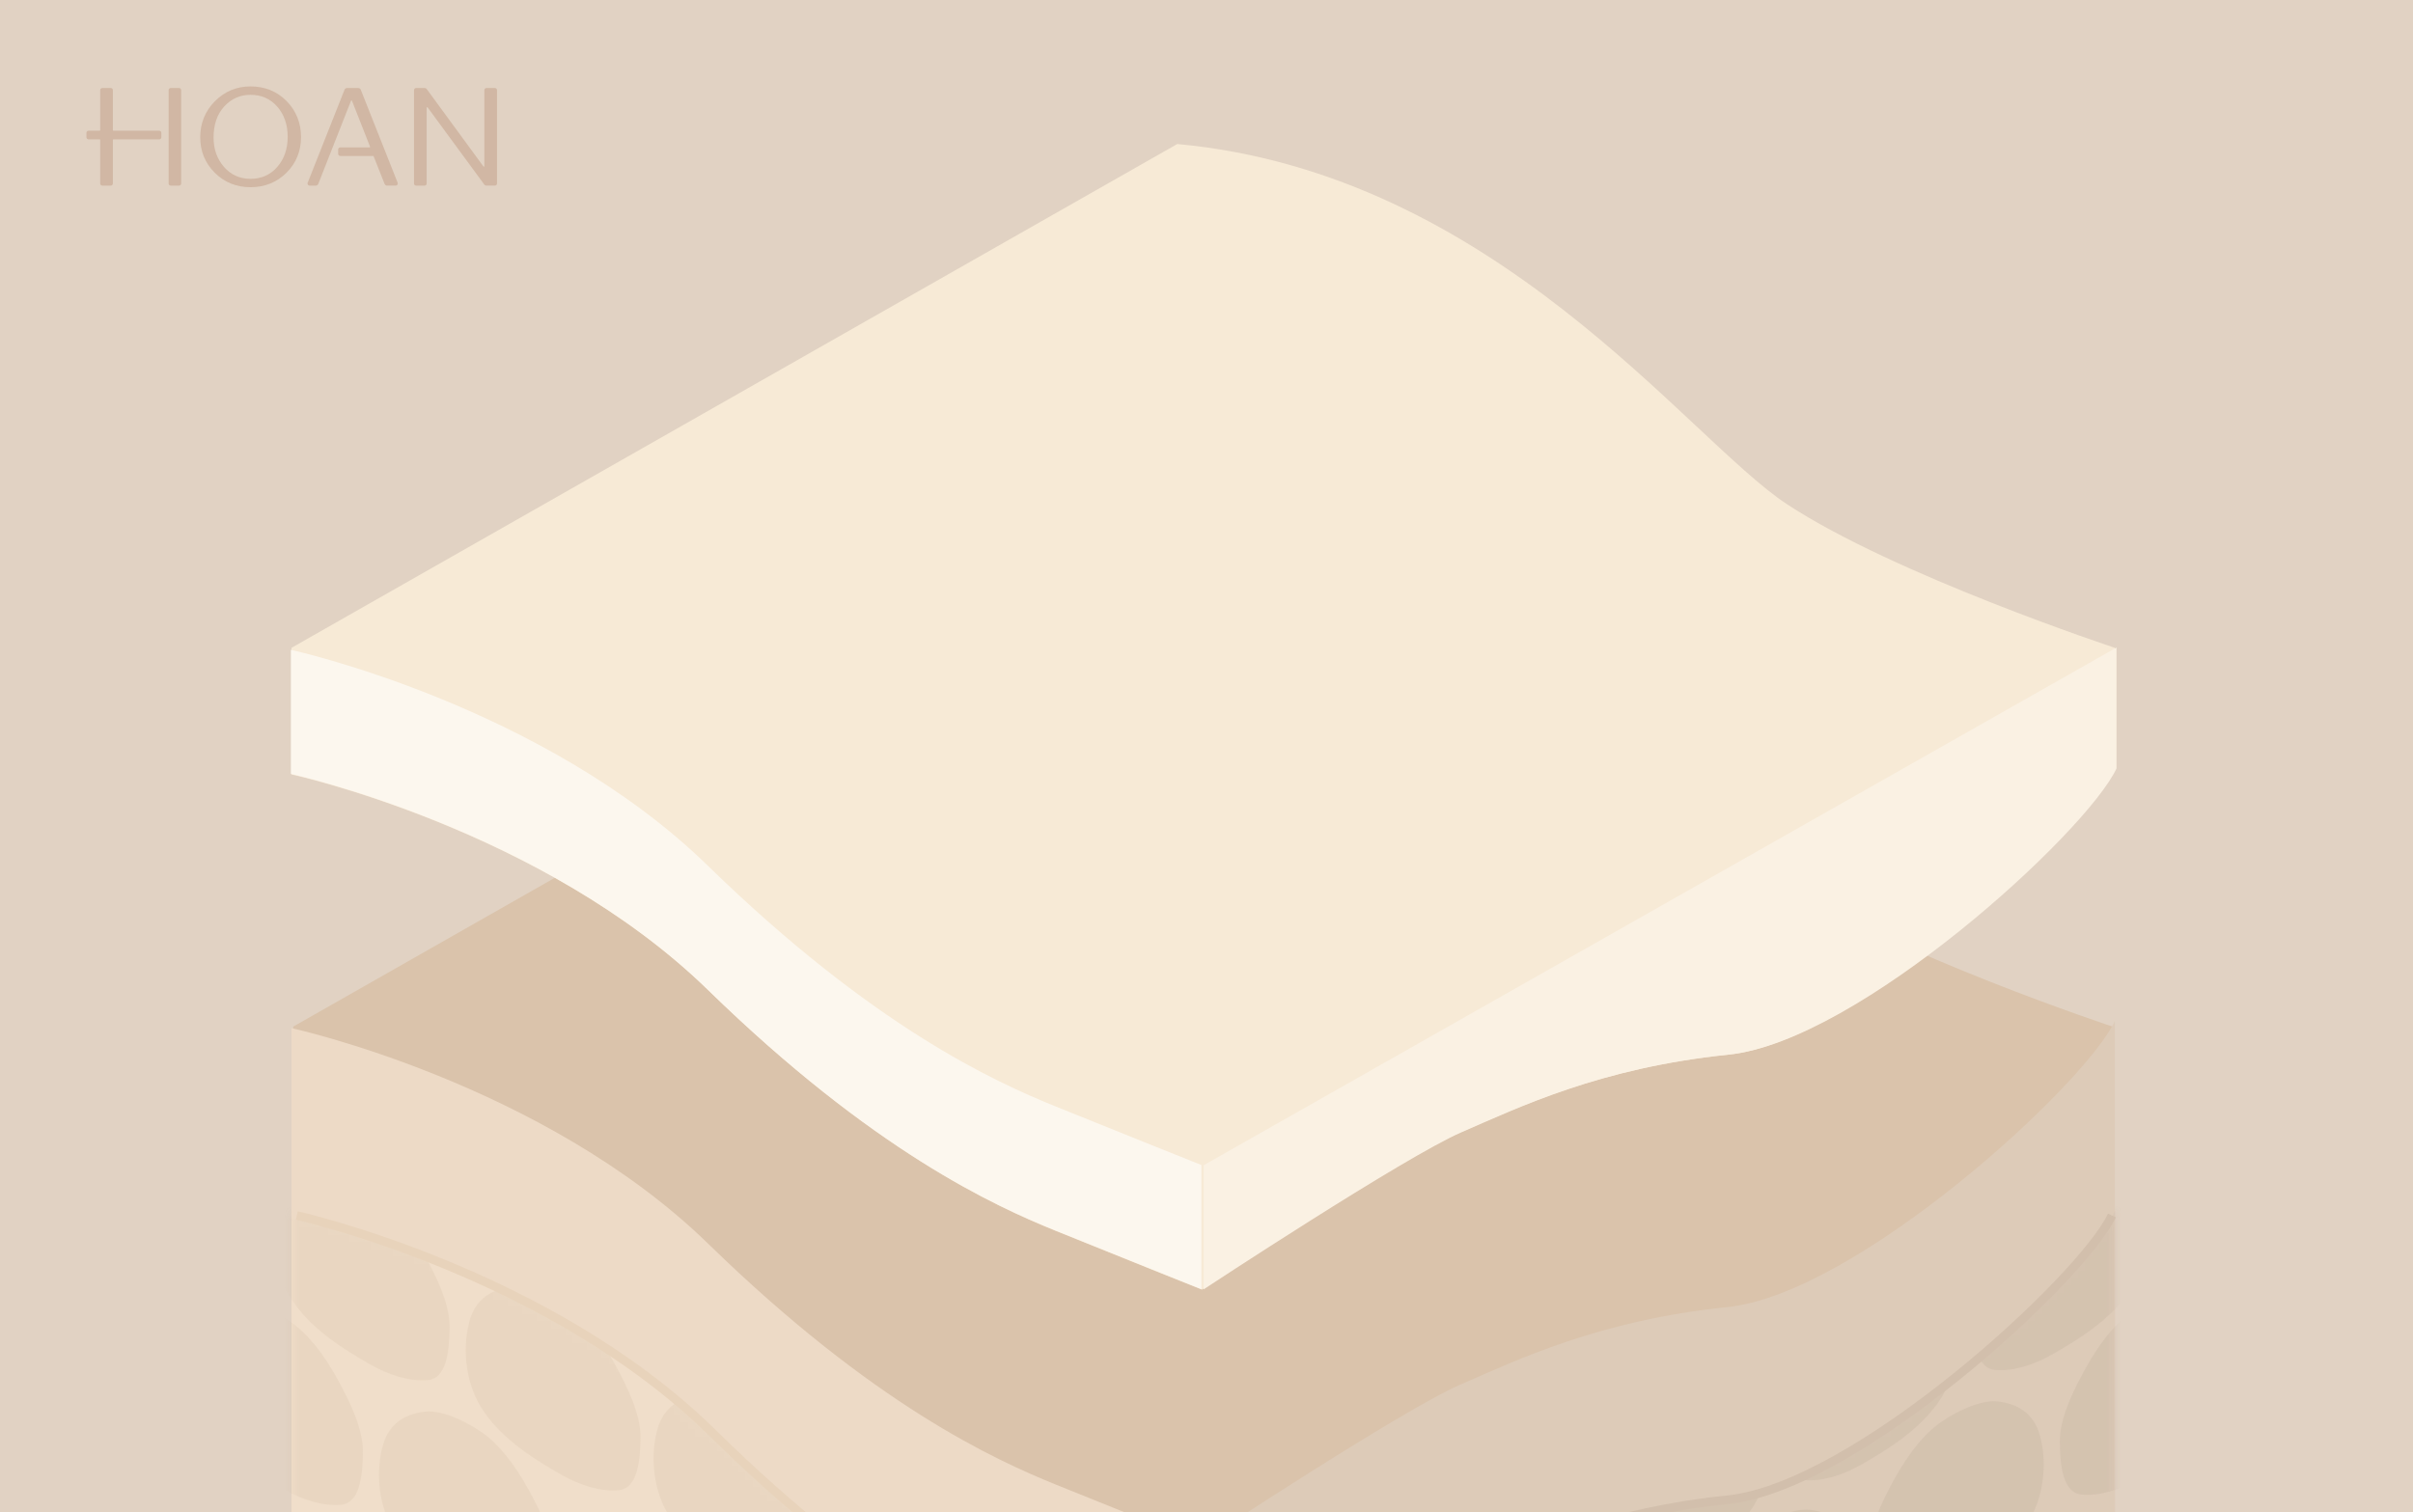 <svg width="335" height="210" viewBox="0 0 335 210" fill="none" xmlns="http://www.w3.org/2000/svg">
<rect x="0" y="0" width="335" height="210" fill="#333333" stroke="none"/>
<g clip-path="url(#clip0_2202_16657)">
<rect width="335" height="210" fill="#E1D2C3"/>
<path d="M163.443 164.131L40.472 234.097V260.84C40.472 260.84 75.438 268.468 98.364 290.825C121.289 313.183 138.152 320.81 146.583 324.231C155.015 327.651 166.873 332.386 166.873 332.386C166.873 332.386 194.803 313.973 202.706 310.555C210.609 307.135 221.943 301.611 239.859 299.77C257.776 297.929 289.395 268.995 293.609 260.051V234.093C293.609 234.093 262.946 223.964 248.024 214.104C234.174 204.952 207.654 168.219 163.446 164.127L163.443 164.131Z" fill="#DAC3AB"/>
<path d="M163.443 159.299L40.472 229.265V234.401C40.472 234.401 75.438 242.028 98.364 264.386C121.289 286.743 138.152 294.37 146.583 297.791C155.015 301.212 166.873 305.946 166.873 305.946C166.873 305.946 194.803 287.533 202.706 284.116C210.609 280.699 221.943 275.171 239.859 273.33C257.776 271.489 289.395 242.556 293.609 233.611V229.265C293.609 229.265 262.946 219.136 248.024 209.276C234.174 200.123 207.654 163.39 163.446 159.299H163.443Z" fill="#DAC3AB"/>
<path d="M163.443 98.231L40.472 168.196V229.534C40.472 229.534 75.438 237.161 98.364 259.519C121.289 281.876 138.152 289.504 146.583 292.924C155.015 296.345 166.873 301.079 166.873 301.079C166.873 301.079 194.803 282.666 202.706 279.249C210.609 275.828 221.943 270.304 239.859 268.463C257.776 266.622 289.395 237.688 293.609 228.744V168.196C293.609 168.196 262.946 158.067 248.024 148.208C234.174 139.055 207.654 102.322 163.446 98.231H163.443Z" fill="#DAC3AB"/>
<path d="M40.473 168.486C40.473 168.486 75.439 176.114 98.365 198.471C121.29 220.829 138.153 228.456 146.584 231.876C155.016 235.297 166.874 240.032 166.874 240.032V301.017C166.874 301.017 155.016 296.283 146.584 292.862C138.153 289.441 121.29 281.814 98.365 259.457C75.439 237.099 40.473 229.468 40.473 229.468V168.482V168.486Z" fill="#F0DECA"/>
<g opacity="0.3">
<mask id="mask0_2202_16657" style="mask-type:alpha" maskUnits="userSpaceOnUse" x="40" y="168" width="127" height="134">
<g opacity="0.3">
<path d="M40.476 168.48C40.476 168.48 75.442 176.108 98.367 198.465C121.292 220.823 138.156 228.45 146.587 231.871C155.019 235.291 166.877 240.026 166.877 240.026V301.011C166.877 301.011 155.019 296.277 146.587 292.856C138.156 289.436 121.292 281.808 98.367 259.451C75.442 237.093 40.476 229.462 40.476 229.462V168.477V168.48Z" fill="#FEF7DC"/>
</g>
</mask>
<g mask="url(#mask0_2202_16657)">
<path fill-rule="evenodd" clip-rule="evenodd" d="M40.311 183.55C42.835 185.282 44.989 188.171 46.732 191.301C48.639 194.725 50.404 198.44 50.381 201.627C50.356 205.051 49.933 208.731 47.357 208.972C44.942 209.197 42.071 208.365 39.278 206.76C35.8 204.76 31.356 202.056 28.602 198.015C25.784 193.88 25.69 188.626 26.7 185.271C27.586 182.326 29.762 181.077 32.43 180.74C34.586 180.467 37.797 181.825 40.311 183.55Z" fill="#A58868"/>
<path fill-rule="evenodd" clip-rule="evenodd" d="M92.889 166.099C95.413 167.831 97.567 170.72 99.31 173.849C101.217 177.274 102.982 180.989 102.959 184.176C102.934 187.6 102.512 191.279 99.935 191.52C97.52 191.746 94.649 190.914 91.856 189.308C88.379 187.308 83.934 184.605 81.18 180.564C78.363 176.429 78.269 171.175 79.278 167.82C80.164 164.874 82.341 163.626 85.008 163.289C87.164 163.016 90.376 164.374 92.889 166.099Z" fill="#A58868"/>
<path fill-rule="evenodd" clip-rule="evenodd" d="M52.352 166.238C54.876 167.97 57.03 170.859 58.773 173.988C60.681 177.413 62.445 181.128 62.422 184.314C62.397 187.739 61.974 191.419 59.398 191.659C56.983 191.885 54.112 191.053 51.319 189.447C47.841 187.448 43.397 184.744 40.643 180.702C37.825 176.568 37.731 171.314 38.741 167.959C39.627 165.014 41.803 163.765 44.471 163.428C46.627 163.155 49.838 164.513 52.352 166.238Z" fill="#A58868"/>
<path fill-rule="evenodd" clip-rule="evenodd" d="M104.931 196.592C107.454 198.323 109.608 201.212 111.351 204.342C113.259 207.766 115.023 211.481 115 214.668C114.976 218.093 114.552 221.772 111.976 222.013C109.561 222.238 106.69 221.406 103.897 219.8C100.419 217.801 95.975 215.097 93.221 211.056C90.404 206.921 90.31 201.668 91.319 198.313C92.205 195.367 94.382 194.118 97.049 193.781C99.205 193.509 102.417 194.867 104.931 196.592Z" fill="#A58868"/>
<path fill-rule="evenodd" clip-rule="evenodd" d="M66.811 151.043C69.334 152.774 71.488 155.663 73.231 158.793C75.139 162.217 76.903 165.932 76.881 169.119C76.856 172.544 76.433 176.223 73.856 176.464C71.442 176.69 68.57 175.858 65.777 174.252C62.3 172.252 57.856 169.548 55.102 165.507C52.284 161.373 52.19 156.119 53.199 152.764C54.086 149.818 56.262 148.57 58.929 148.232C61.085 147.96 64.297 149.318 66.811 151.043Z" fill="#A58868"/>
<path fill-rule="evenodd" clip-rule="evenodd" d="M66.811 198.851C69.334 200.583 71.488 203.472 73.231 206.602C75.139 210.025 76.903 213.741 76.881 216.928C76.856 220.352 76.433 224.031 73.856 224.272C71.442 224.498 68.57 223.666 65.777 222.06C62.3 220.061 57.856 217.357 55.102 213.316C52.284 209.181 52.19 203.927 53.199 200.572C54.086 197.627 56.262 196.378 58.929 196.041C61.085 195.768 64.297 197.126 66.811 198.851Z" fill="#A58868"/>
<path fill-rule="evenodd" clip-rule="evenodd" d="M78.852 181.535C81.375 183.266 83.529 186.156 85.272 189.285C87.18 192.71 88.945 196.424 88.921 199.611C88.897 203.036 88.474 206.715 85.897 206.956C83.483 207.182 80.612 206.35 77.818 204.744C74.341 202.745 69.897 200.041 67.143 195.999C64.325 191.865 64.231 186.611 65.24 183.256C66.126 180.31 68.303 179.062 70.97 178.724C73.126 178.452 76.338 179.81 78.852 181.535Z" fill="#A58868"/>
<path fill-rule="evenodd" clip-rule="evenodd" d="M145.018 196.193C147.542 197.924 149.696 200.813 151.439 203.943C153.347 207.367 155.111 211.083 155.088 214.269C155.063 217.694 154.64 221.373 152.064 221.614C149.649 221.84 146.778 221.008 143.985 219.402C140.507 217.403 136.063 214.698 133.309 210.657C130.492 206.523 130.397 201.269 131.407 197.914C132.293 194.969 134.47 193.72 137.137 193.383C139.292 193.11 142.504 194.468 145.018 196.193Z" fill="#A58868"/>
<path fill-rule="evenodd" clip-rule="evenodd" d="M118.939 181.138C121.463 182.87 123.617 185.759 125.36 188.888C127.267 192.313 129.032 196.028 129.009 199.215C128.984 202.639 128.561 206.319 125.985 206.559C123.57 206.785 120.699 205.953 117.906 204.347C114.428 202.348 109.984 199.644 107.23 195.603C104.412 191.468 104.318 186.214 105.328 182.859C106.214 179.913 108.39 178.665 111.058 178.328C113.214 178.055 116.425 179.413 118.939 181.138Z" fill="#A58868"/>
<path fill-rule="evenodd" clip-rule="evenodd" d="M171.518 211.49C174.041 213.221 176.195 216.11 177.939 219.24C179.846 222.664 181.61 226.38 181.588 229.566C181.563 232.991 181.14 236.67 178.563 236.911C176.149 237.136 173.277 236.304 170.484 234.699C167.007 232.699 162.563 229.995 159.809 225.954C156.991 221.819 156.897 216.566 157.906 213.211C158.793 210.266 160.969 209.017 163.636 208.679C165.792 208.407 169.004 209.765 171.518 211.49Z" fill="#A58868"/>
<path fill-rule="evenodd" clip-rule="evenodd" d="M130.983 211.63C133.506 213.362 135.66 216.251 137.403 219.38C139.311 222.805 141.075 226.52 141.053 229.707C141.028 233.131 140.605 236.811 138.028 237.052C135.614 237.277 132.742 236.445 129.949 234.839C126.472 232.84 122.028 230.136 119.273 226.095C116.456 221.96 116.362 216.706 117.371 213.351C118.258 210.406 120.434 209.157 123.101 208.82C125.257 208.548 128.469 209.905 130.983 211.63Z" fill="#A58868"/>
</g>
</g>
<path d="M293.606 167.682C289.388 176.626 257.773 205.559 239.856 207.4C221.939 209.242 210.61 214.766 202.703 218.187C194.797 221.607 166.87 240.016 166.87 240.016V301.002C166.87 301.002 194.8 282.589 202.703 279.172C210.606 275.752 221.939 270.228 239.856 268.386C257.773 266.545 289.392 237.612 293.606 228.667V167.682Z" fill="#DDCBB8"/>
<g opacity="0.3">
<mask id="mask1_2202_16657" style="mask-type:alpha" maskUnits="userSpaceOnUse" x="166" y="167" width="128" height="134">
<g opacity="0.3">
<path d="M293.604 167.68C289.386 176.624 257.771 205.557 239.854 207.399C221.937 209.24 210.608 214.764 202.701 218.185C194.795 221.605 166.868 240.014 166.868 240.014V301C166.868 301 194.798 282.587 202.701 279.17C210.604 275.75 221.937 270.226 239.854 268.384C257.771 266.543 289.39 237.61 293.604 228.665V167.68Z" fill="#DDCBB8"/>
</g>
</mask>
<g mask="url(#mask1_2202_16657)">
<path fill-rule="evenodd" clip-rule="evenodd" d="M296.036 182.138C293.513 183.87 291.359 186.759 289.616 189.889C287.708 193.313 285.944 197.028 285.967 200.215C285.992 203.639 286.414 207.319 288.991 207.559C291.406 207.785 294.277 206.953 297.07 205.347C300.548 203.348 304.991 200.644 307.746 196.603C310.563 192.468 310.657 187.214 309.648 183.859C308.762 180.914 306.585 179.665 303.918 179.328C301.762 179.055 298.55 180.413 296.036 182.138Z" fill="#7F6E5C"/>
<path fill-rule="evenodd" clip-rule="evenodd" d="M243.46 164.687C240.937 166.418 238.783 169.308 237.04 172.437C235.132 175.861 233.367 179.577 233.39 182.764C233.415 186.188 233.838 189.867 236.414 190.108C238.829 190.334 241.7 189.502 244.493 187.896C247.971 185.896 252.415 183.193 255.169 179.152C257.987 175.017 258.081 169.763 257.071 166.408C256.185 163.462 254.009 162.214 251.342 161.877C249.186 161.604 245.974 162.962 243.46 164.687Z" fill="#7F6E5C"/>
<path fill-rule="evenodd" clip-rule="evenodd" d="M243.46 212.494C240.937 214.225 238.783 217.115 237.04 220.244C235.132 223.669 233.367 227.383 233.39 230.57C233.415 233.995 233.838 237.674 236.414 237.915C238.829 238.141 241.7 237.309 244.493 235.703C247.971 233.703 252.415 230.999 255.169 226.958C257.987 222.824 258.081 217.57 257.071 214.215C256.185 211.269 254.009 210.021 251.342 209.683C249.186 209.411 245.974 210.769 243.46 212.494Z" fill="#7F6E5C"/>
<path fill-rule="evenodd" clip-rule="evenodd" d="M283.995 164.826C281.472 166.558 279.318 169.447 277.575 172.576C275.667 176.001 273.902 179.715 273.926 182.902C273.95 186.327 274.373 190.006 276.95 190.247C279.365 190.473 282.235 189.641 285.028 188.035C288.507 186.036 292.95 183.332 295.704 179.29C298.522 175.156 298.616 169.902 297.607 166.547C296.721 163.601 294.544 162.353 291.877 162.015C289.721 161.743 286.509 163.101 283.995 164.826Z" fill="#7F6E5C"/>
<path fill-rule="evenodd" clip-rule="evenodd" d="M231.419 195.179C228.895 196.911 226.742 199.8 224.998 202.93C223.091 206.354 221.326 210.069 221.349 213.256C221.374 216.68 221.797 220.36 224.373 220.601C226.788 220.826 229.659 219.994 232.452 218.388C235.93 216.389 240.374 213.685 243.128 209.644C245.946 205.509 246.04 200.256 245.03 196.901C244.144 193.955 241.968 192.706 239.3 192.369C237.145 192.097 233.933 193.455 231.419 195.179Z" fill="#7F6E5C"/>
<path fill-rule="evenodd" clip-rule="evenodd" d="M269.538 149.631C267.014 151.362 264.861 154.251 263.117 157.381C261.21 160.805 259.445 164.52 259.468 167.707C259.493 171.132 259.916 174.811 262.492 175.052C264.907 175.278 267.778 174.446 270.571 172.84C274.049 170.84 278.493 168.136 281.247 164.095C284.065 159.961 284.159 154.707 283.15 151.352C282.263 148.406 280.087 147.157 277.419 146.82C275.264 146.548 272.052 147.906 269.538 149.631Z" fill="#7F6E5C"/>
<path fill-rule="evenodd" clip-rule="evenodd" d="M269.538 197.439C267.014 199.17 264.861 202.059 263.117 205.19C261.21 208.613 259.445 212.329 259.468 215.515C259.493 218.94 259.916 222.619 262.492 222.86C264.907 223.086 267.778 222.254 270.571 220.648C274.049 218.649 278.493 215.944 281.247 211.904C284.065 207.769 284.159 202.515 283.15 199.16C282.263 196.215 280.087 194.966 277.419 194.629C275.264 194.356 272.052 195.714 269.538 197.439Z" fill="#7F6E5C"/>
<path fill-rule="evenodd" clip-rule="evenodd" d="M257.496 180.123C254.972 181.854 252.818 184.744 251.075 187.873C249.168 191.297 247.403 195.012 247.426 198.199C247.451 201.624 247.874 205.303 250.45 205.544C252.865 205.77 255.736 204.938 258.529 203.332C262.007 201.332 266.451 198.629 269.205 194.587C272.023 190.453 272.117 185.199 271.107 181.844C270.221 178.898 268.045 177.65 265.377 177.312C263.221 177.04 260.01 178.398 257.496 180.123Z" fill="#7F6E5C"/>
<path fill-rule="evenodd" clip-rule="evenodd" d="M191.329 194.781C188.805 196.512 186.652 199.401 184.909 202.531C183.001 205.955 181.236 209.671 181.26 212.857C181.284 216.282 181.707 219.961 184.284 220.202C186.698 220.427 189.569 219.595 192.362 217.99C195.84 215.991 200.284 213.286 203.038 209.245C205.856 205.11 205.95 199.857 204.941 196.502C204.055 193.557 201.878 192.308 199.21 191.971C197.055 191.698 193.843 193.056 191.329 194.781Z" fill="#7F6E5C"/>
<path fill-rule="evenodd" clip-rule="evenodd" d="M217.408 179.726C214.885 181.458 212.731 184.347 210.988 187.476C209.08 190.9 207.315 194.615 207.339 197.803C207.363 201.227 207.787 204.906 210.363 205.147C212.778 205.373 215.649 204.541 218.442 202.935C221.92 200.935 226.364 198.232 229.117 194.191C231.935 190.056 232.029 184.802 231.02 181.447C230.134 178.501 227.957 177.253 225.29 176.916C223.134 176.643 219.922 178.001 217.408 179.726Z" fill="#7F6E5C"/>
<path fill-rule="evenodd" clip-rule="evenodd" d="M164.83 210.078C162.306 211.809 160.152 214.698 158.409 217.828C156.502 221.252 154.737 224.967 154.76 228.154C154.785 231.579 155.208 235.258 157.784 235.499C160.199 235.724 163.07 234.892 165.863 233.286C169.341 231.287 173.785 228.583 176.539 224.542C179.356 220.407 179.45 215.154 178.441 211.799C177.555 208.853 175.379 207.605 172.711 207.267C170.555 206.995 167.344 208.353 164.83 210.078Z" fill="#7F6E5C"/>
<path fill-rule="evenodd" clip-rule="evenodd" d="M205.367 210.218C202.844 211.95 200.69 214.839 198.947 217.968C197.039 221.393 195.274 225.108 195.298 228.295C195.322 231.719 195.746 235.399 198.322 235.64C200.736 235.865 203.608 235.033 206.401 233.427C209.878 231.428 214.323 228.724 217.076 224.683C219.894 220.548 219.988 215.294 218.979 211.939C218.093 208.994 215.916 207.745 213.249 207.408C211.093 207.135 207.881 208.493 205.367 210.218Z" fill="#7F6E5C"/>
</g>
</g>
<path d="M163.501 72.703C185.507 74.76 203.122 84.926 216.975 95.738C223.909 101.15 229.897 106.721 235.022 111.516L235.512 111.974C240.413 116.56 244.523 120.407 247.895 122.635C255.378 127.58 266.794 132.584 276.326 136.349C281.095 138.233 285.396 139.808 288.506 140.913C290.061 141.465 291.318 141.899 292.186 142.196C292.621 142.344 292.958 142.458 293.186 142.534L293.31 142.576C293.333 142.583 293.354 142.591 293.373 142.597V168.331C292.321 170.531 289.591 173.972 285.783 177.942C281.953 181.933 277.053 186.439 271.725 190.724C266.397 195.009 260.644 199.069 255.108 202.172C249.569 205.278 244.267 207.413 239.836 207.868C223.373 209.561 212.452 214.357 204.66 217.778C203.953 218.088 203.271 218.388 202.613 218.672C198.641 220.39 189.664 225.86 181.7 230.886C177.714 233.402 173.975 235.811 171.232 237.591C169.861 238.481 168.739 239.213 167.96 239.724C167.753 239.86 167.57 239.98 167.412 240.083C167.274 240.173 167.156 240.251 167.059 240.314L166.847 240.454L166.826 240.446L166.435 240.29C166.094 240.154 165.598 239.956 164.977 239.707C163.733 239.21 161.988 238.511 159.978 237.705C155.96 236.094 150.888 234.056 146.673 232.346C138.264 228.935 121.429 221.322 98.529 198.99C87.036 187.781 72.531 180.271 60.91 175.564C55.098 173.209 50.003 171.554 46.36 170.489C44.539 169.955 43.081 169.569 42.077 169.316C41.575 169.19 41.187 169.097 40.924 169.035C40.839 169.015 40.767 168.998 40.709 168.985V142.568L163.501 72.703Z" fill="#DAC3AB"/>
<path d="M293.605 141.797C289.387 150.741 257.772 179.675 239.855 181.516C221.938 183.357 210.609 188.881 202.702 192.302C194.796 195.722 166.869 214.132 166.869 214.132V240.524C166.869 240.524 194.799 222.111 202.702 218.694C210.605 215.273 221.938 209.749 239.855 207.908C257.772 206.067 289.391 177.133 293.605 168.189V141.797Z" fill="#DDCBB8"/>
<path d="M40.472 142.781C40.472 142.781 75.438 150.409 98.364 172.766C121.289 195.124 138.152 202.751 146.583 206.172C155.015 209.592 166.873 214.327 166.873 214.327V240.718C166.873 240.718 155.015 235.984 146.583 232.564C138.152 229.143 121.289 221.516 98.364 199.158C75.438 176.8 40.472 169.173 40.472 169.173V142.781Z" fill="#EDDAC6"/>
<path d="M293.2 168.803C292.152 170.999 289.434 174.433 285.641 178.397C281.827 182.381 276.947 186.879 271.642 191.157C266.335 195.434 260.606 199.488 255.094 202.586C249.577 205.686 244.298 207.818 239.885 208.272C223.491 209.962 212.615 214.749 204.856 218.165C204.151 218.475 203.472 218.774 202.817 219.058C198.861 220.773 189.922 226.233 181.992 231.25C178.022 233.762 174.298 236.167 171.567 237.944C170.202 238.833 169.084 239.564 168.308 240.074C168.102 240.209 167.92 240.329 167.763 240.432C167.626 240.522 167.508 240.599 167.411 240.663L167.2 240.803" stroke="#D2BFAC" stroke-width="1.2"/>
<path d="M167.2 240.803L167.179 240.794L166.789 240.637C166.448 240.5 165.953 240.3 165.332 240.05C164.09 239.549 162.346 238.845 160.339 238.033C156.325 236.41 151.259 234.356 147.048 232.634C138.649 229.197 121.831 221.529 98.957 199.03C87.476 187.738 72.988 180.172 61.379 175.43C55.573 173.058 50.484 171.391 46.845 170.317C45.026 169.78 43.569 169.391 42.567 169.136C42.066 169.009 41.678 168.915 41.415 168.853C41.33 168.833 41.258 168.816 41.2 168.803" stroke="#E8D3BB" stroke-width="1.2"/>
<path d="M163.442 20L40.471 89.966V107.554C40.471 107.554 75.437 115.181 98.363 137.538C121.288 159.896 138.151 167.523 146.582 170.944C155.014 174.364 166.872 179.099 166.872 179.099C166.872 179.099 194.802 160.686 202.706 157.269C210.608 153.852 221.942 148.324 239.858 146.483C257.775 144.642 289.394 115.708 293.608 106.764V89.966C293.608 89.966 262.945 79.837 248.023 69.977C234.173 60.825 207.649 24.092 163.442 20Z" fill="#F7EAD6"/>
<path d="M293.838 89.924L167.103 161.821V179.057C167.103 179.057 195.033 160.643 202.936 157.227C210.839 153.81 222.172 148.282 240.089 146.441C258.005 144.6 289.624 115.666 293.838 106.722V89.924Z" fill="#FAF1E3"/>
<path d="M40.383 90.244C40.383 90.244 75.35 97.871 98.275 120.229C121.2 142.586 138.063 150.214 146.494 153.634C154.926 157.055 166.784 161.789 166.784 161.789V179.025C166.784 179.025 154.926 174.29 146.494 170.87C138.063 167.449 121.2 159.822 98.275 137.464C75.35 115.107 40.383 107.476 40.383 107.476V89.889" fill="#FCF7EE"/>
</g>
<g clip-path="url(#clip1_2202_16657)">
<path d="M34.776 12C32.846 12 31.182 12.693 29.831 14.06C28.481 15.427 27.796 17.108 27.796 19.057C27.796 21.005 28.475 22.653 29.813 23.988C31.151 25.323 32.821 26 34.776 26C36.73 26 38.437 25.323 39.776 23.988C41.114 22.653 41.793 20.987 41.793 19.038C41.793 17.088 41.118 15.38 39.786 14.032C38.454 12.684 36.768 12 34.776 12ZM34.777 24.834C33.291 24.834 32.053 24.279 31.099 23.184C30.137 22.082 29.65 20.711 29.65 19.11C29.65 17.305 30.151 15.847 31.14 14.775C32.123 13.708 33.347 13.167 34.777 13.167C36.286 13.167 37.536 13.719 38.49 14.808C39.451 15.905 39.939 17.316 39.939 19.001C39.939 20.686 39.452 22.082 38.49 23.185C37.536 24.28 36.287 24.835 34.778 24.835L34.777 24.834Z" fill="#AA785A" fill-opacity="0.3"/>
<path d="M53.394 25.54L51.87 21.704C51.859 21.677 51.833 21.66 51.804 21.66H47.238C47.078 21.66 46.947 21.53 46.947 21.37V20.758C46.947 20.598 47.078 20.468 47.238 20.468H51.309C51.359 20.468 51.393 20.419 51.375 20.373L48.864 13.991C48.84 13.931 48.755 13.931 48.732 13.991L44.188 25.539C44.131 25.682 43.993 25.777 43.839 25.777H42.983C42.778 25.777 42.638 25.571 42.713 25.381L47.831 12.461C47.888 12.319 48.026 12.225 48.181 12.225H49.74C49.894 12.225 50.032 12.318 50.089 12.461L55.207 25.381C55.283 25.571 55.142 25.776 54.937 25.776H53.743C53.59 25.776 53.451 25.682 53.395 25.54H53.394Z" fill="#AA785A" fill-opacity="0.3"/>
<path d="M68.709 12.225H67.532C67.372 12.225 67.242 12.354 67.242 12.514V23.075C67.242 23.142 67.154 23.171 67.114 23.116L59.251 12.378C59.18 12.282 59.067 12.225 58.947 12.225H57.767C57.607 12.225 57.477 12.354 57.477 12.514V25.488C57.477 25.647 57.607 25.777 57.767 25.777H58.946C59.106 25.777 59.236 25.647 59.236 25.488V14.954C59.236 14.886 59.324 14.857 59.364 14.912L67.228 25.623C67.298 25.72 67.411 25.776 67.531 25.776H68.71C68.87 25.776 69 25.647 69 25.487V12.514C69 12.354 68.87 12.225 68.71 12.225H68.709Z" fill="#AA785A" fill-opacity="0.3"/>
<path d="M22.108 18.153L15.742 18.15C15.703 18.15 15.671 18.119 15.671 18.08V12.514C15.671 12.354 15.541 12.225 15.38 12.225H14.199C14.039 12.225 13.908 12.354 13.908 12.514V18.081C13.908 18.119 13.877 18.151 13.838 18.151H12.291C12.13 18.151 12 18.28 12 18.44V19.068C12 19.228 12.13 19.357 12.291 19.357H13.838C13.877 19.357 13.908 19.389 13.908 19.427V25.488C13.908 25.647 14.039 25.777 14.199 25.777H15.38C15.541 25.777 15.671 25.647 15.671 25.488V19.427C15.671 19.389 15.703 19.357 15.742 19.357H22.108C22.269 19.357 22.399 19.228 22.399 19.068V18.443C22.399 18.283 22.269 18.154 22.108 18.154V18.153Z" fill="#AA785A" fill-opacity="0.3"/>
<path d="M24.866 12.225H23.699C23.54 12.225 23.411 12.354 23.411 12.514V25.488C23.411 25.647 23.54 25.777 23.699 25.777H24.866C25.025 25.777 25.154 25.647 25.154 25.488V12.514C25.154 12.354 25.025 12.225 24.866 12.225Z" fill="#AA785A" fill-opacity="0.3"/>
</g>
<defs>
<clipPath id="clip0_2202_16657">
<rect width="335" height="210" fill="white"/>
</clipPath>
<clipPath id="clip1_2202_16657">
<rect width="57" height="14" fill="white" transform="translate(12 12)"/>
</clipPath>
</defs>
</svg>

